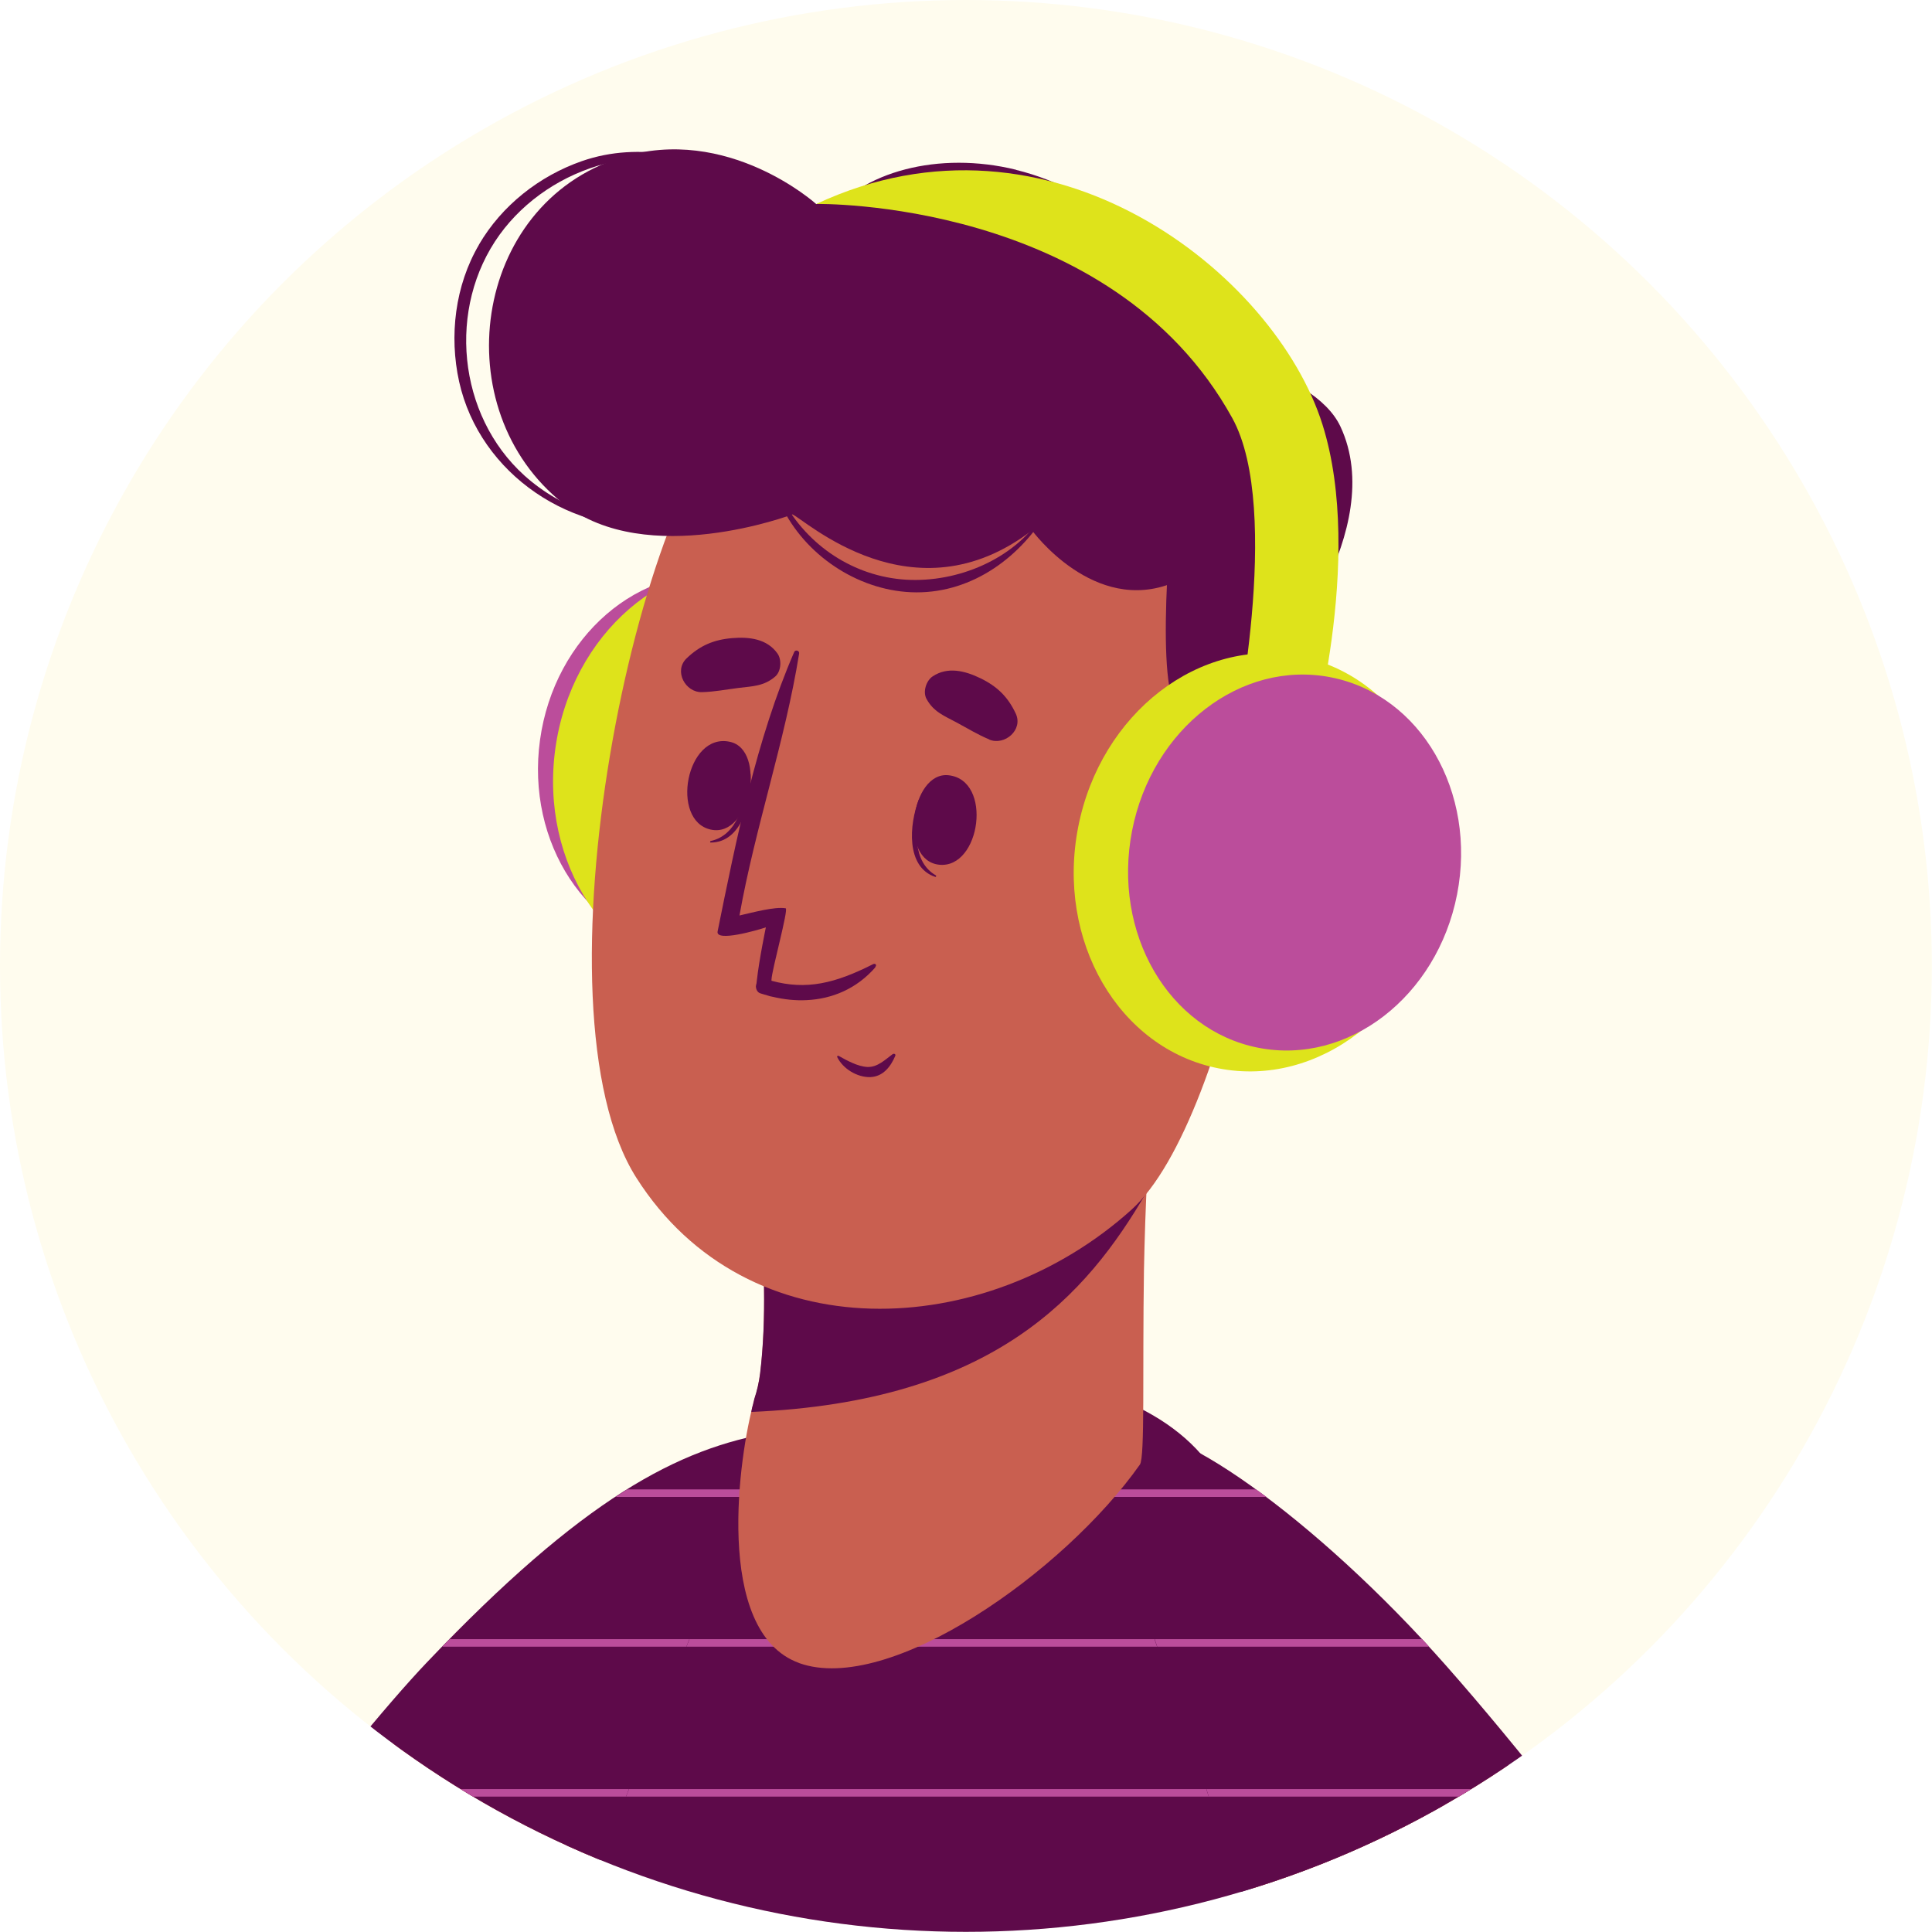 <svg xmlns="http://www.w3.org/2000/svg" xmlns:xlink="http://www.w3.org/1999/xlink" id="Calque_2" viewBox="0 0 123.71 123.71"><defs><clipPath id="clippath"><circle cx="61.85" cy="61.85" r="61.85" fill="#fffcee"></circle></clipPath></defs><g id="OBJECTS"><circle cx="61.85" cy="61.85" r="61.85" fill="#fffcee"></circle><g clip-path="url(#clippath)"><path d="M120.98,209.76H13.93c-.45-4.09,15.95-91.08,35.21-119.04,2.19-3.17,20.9-5.48,27.78,2.41,36.4,41.8,44.94,115.63,44.06,116.63Z" fill="#5e0a4a"></path><path d="M79.21,95.85h-33.23c.09-.16.18-.32.28-.48h32.56l.39.48Z" fill="#bb4d9b"></path><path d="M86.3,105.44h-45c.07-.16.14-.32.22-.48h44.46c.11.16.22.32.32.48Z" fill="#bb4d9b"></path><path d="M92.22,115.04h-54.79l.18-.48h54.34l.27.48Z" fill="#bb4d9b"></path><path d="M46.6,97.93c-3.04,7.87-14.5,35.47-20.73,55.28-4.18,13.29-5.77,24.45-6.69,27.38,0,0,31.61-10.15,38.73-10.17,10.96-.03,28.54,22.86,24.23,25.73-6.78,4.51-39.1,19.85-64.91,24.66-14.03,2.62-40.46-15.21-38.37-29.39,2.93-19.9,38.88-72.34,52.56-87.21,7.1-7.72,18.88-15.87,15.18-6.28Z" fill="#c95f50"></path><path d="M-23.07,195.62c.66,14.33,18.59,26.4,28.99,27.03,17.93,1.09,71.73-14.58,71.73-14.58l-20.91-40.29s-36.6,12.42-37.53,12.77v-.02c.32-1.07,9.34-34.96,13.38-46.2.22-.62.46-1.25.7-1.92,1.16-3.11,2.75-7.22,4.51-11.66l.02-.03c.97-2.46,2-5.02,3.02-7.56v-.02c4.42-10.98,8.73-21.43,8.73-21.43-6.16,1.01-12.25,4.25-22.24,14.74-9.97,10.47-51.47,65.51-50.38,89.15Z" fill="#5e0a4a"></path><path d="M48.06,95.37c-.07.16-.13.32-.2.48h-8.45l.75-.48h7.9Z" fill="#bb4d9b"></path><path d="M44.14,104.96c-.06.16-.13.32-.19.48h-15.63c.15-.17.31-.32.47-.48h15.35Z" fill="#bb4d9b"></path><path d="M40.27,114.56c-.06.16-.12.32-.19.48h-20.01c.13-.16.26-.32.38-.48h19.82Z" fill="#bb4d9b"></path><path d="M8.01,186.51l11.18-5.93.02-.02v-.02c.32-1.07,9.34-34.96,13.38-46.2.22-.62.46-1.25.7-1.92,1.16-3.11,2.75-7.22,4.51-11.66l-29.78,65.73Z" fill="#bb4d9b"></path><path d="M6.89,182.75c2.81.04,19.74-4.49,22.21-2.16,15.03,14.17,19.79,11.32,22.99,13.16,24.77,14.25,57.85,30.99,69.66,31.1,17.91.15,25.04-14.88,22.06-29.08-5.88-28.07-43.74-82.8-60.87-97.34-9.08-7.7-8.36,3.91-4.61,16.54,2.2,7.4,6.06,18.41,9.99,29.21,3.48,9.62,12.71,34.2,12.87,34.78v.02s.03.05.03.07c.01.07-.05.08-.2.04-.79-.14-21.97-10.13-43.27-15.61-7.51-1.93-23.14-4.69-28.74-2.18-3.33,1.49-3.39,3.48-3.39,3.48,0,0-2.67-.24-5.49,2.08-1.87,1.54-2.45,3.72-2.45,3.72,0,0-2.92.41-4.44,2.1-1.81,2.02-1.97,4.16-1.97,4.16-3.94,1.05-4.36,5.93-4.36,5.93Z" fill="#c95f50"></path><path d="M73.59,167.73c-3.92-1.33-5.69-1.33-5.69-1.33l-22.29,37.64s61.39,22.1,73.99,23.39c12.6,1.29,26.94-8.63,27.18-24.46.34-22.24-35.93-75.65-54.17-96.3-8.36-9.47-18.11-16.34-20.6-14.79-2.94,1.83,2.4,13.73,5.21,22.61,5.19,16.39,23.78,64.59,23.78,64.59,0,0-22.75-9.77-27.42-11.35Z" fill="#5e0a4a"></path><path d="M81.09,95.85h-9.77c-.03-.17-.05-.33-.07-.48h9.18c.22.15.44.32.66.48Z" fill="#bb4d9b"></path><path d="M91.51,105.44h-17.41c-.05-.16-.11-.32-.16-.48h17.13c.15.16.3.32.44.48Z" fill="#bb4d9b"></path><path d="M99.58,115.04h-22.18c-.05-.17-.1-.33-.15-.48h21.95c.12.16.25.32.38.48Z" fill="#bb4d9b"></path><path d="M51.17,106.49c5.77,2.07,16.97-5.83,21.82-12.71.33-.47.16-5.87.26-12.43.08-3.98.26-8.41.72-12.44l-25.98,3.27s1.53,8.73.69,15.76c-.08.59-.2,1.13-.36,1.63-.02.07-.05.16-.07.27-.87,3.08-2.65,14.64,2.93,16.65Z" fill="#c95f50"></path><path d="M48.24,89.84c-.05.17-.1.35-.13.57,15.56-.66,21.47-7.5,25.3-14.06.12-2.5.28-5.04.57-7.44l-25.99,3.27s1.53,8.74.68,15.76c-.07.58-.2,1.12-.37,1.63-.02.07-.03.17-.07.27Z" fill="#5e0a4a"></path><path d="M55.59,50.29c-.92,6.61-6.37,11.32-12.17,10.51-5.8-.81-9.76-6.82-8.84-13.43.92-6.61,6.37-11.32,12.17-10.51,5.8.81,9.76,6.82,8.84,13.43Z" fill="#bb4d9b"></path><path d="M58.93,51.18c-1.02,7.35-7.08,12.59-13.54,11.69-6.45-.9-10.85-7.59-9.83-14.94,1.02-7.35,7.08-12.59,13.54-11.69,6.45.9,10.85,7.59,9.83,14.94Z" fill="#dee31b"></path><path d="M81,36.59c2.73,9.03-2.12,35.09-8.56,40.88-9.33,8.4-24.57,9.15-31.69-2.05-6.91-10.86.01-44.7,7.2-49.96,10.58-7.75,29.02-2.2,33.05,11.14Z" fill="#c95f50"></path><path d="M58.83,51.19c.03-.06.12.11.11.18-.37,1.75-.51,3.81.98,4.68.05.03.02.11-.03.1-1.89-.62-1.68-3.36-1.05-4.96Z" fill="#5e0a4a"></path><path d="M60.73,49.64c2.86.3,2.06,6-.59,5.73-2.61-.27-1.81-5.98.59-5.73Z" fill="#5e0a4a"></path><path d="M48.06,49.57c0-.07-.15.06-.16.14-.19,1.78-.71,3.78-2.39,4.14-.05.01-.06.1,0,.1,1.99,0,2.65-2.66,2.55-4.37Z" fill="#5e0a4a"></path><path d="M46.74,47.5c-2.81-.62-3.84,5.05-1.23,5.62,2.56.56,3.59-5.11,1.23-5.62Z" fill="#5e0a4a"></path><path d="M63.35,47.35c-.75-.31-1.39-.71-2.1-1.09-.8-.43-1.48-.68-1.93-1.52-.24-.45-.01-1.16.4-1.43.96-.64,2.07-.36,3.06.12,1.07.52,1.76,1.19,2.26,2.26.49,1.04-.7,2.07-1.69,1.67Z" fill="#5e0a4a"></path><path d="M44.94,44.32c.81-.02,1.55-.17,2.35-.27.9-.11,1.63-.11,2.35-.73.38-.33.43-1.08.14-1.48-.67-.94-1.81-1.07-2.9-.98-1.18.1-2.07.48-2.92,1.3-.83.8-.08,2.19.99,2.16Z" fill="#5e0a4a"></path><path d="M57.17,67.49c-.48.35-.98.86-1.63.83-.62-.03-1.3-.41-1.84-.71-.05-.03-.12.02-.09.08.36.74,1.27,1.3,2.11,1.28.82-.03,1.31-.66,1.61-1.37.04-.1-.09-.16-.16-.1Z" fill="#5e0a4a"></path><path d="M56.06,61.93c-1.21,1.39-2.78,2.03-4.39,2.11-.72.04-1.46-.04-2.18-.21-.14-.02-.28-.06-.41-.11-.13-.03-.24-.07-.38-.11-.2-.06-.29-.25-.3-.45h0c.01-.08.02-.13.04-.19h0s.02-.17.02-.17c.15-1.37.58-3.42.58-3.42-.53.18-3.23.96-3.09.26,1.18-5.84,2.49-12.33,4.9-17.88.07-.19.36-.1.32.09-.91,5.65-2.81,11.11-3.82,16.77.85-.19,2.25-.58,2.96-.46.19.08-.89,3.95-.91,4.57,0,0,0,.03,0,.07,2.24.61,4.07.17,6.5-1.06.15-.08.27.06.14.18Z" fill="#5e0a4a"></path><path d="M80.81,54.48c-1.63-.98-4.35-6.83-5.57-9.23-1.27-2.49-.16-13.5.24-16.79,2.53,2.14,4.49,4.92,5.52,8.22,1.17,3.76.96,10.75-.19,17.79Z" fill="#5e0a4a"></path><path d="M50.12,32c1.58,2.94,4.55,4.92,7.91,5.12,3.27.19,6.88-1.29,8.69-4.09.05-.08.18,0,.13.08-1.94,3-5.18,5.1-8.86,4.79-3.45-.29-6.7-2.62-8.08-5.79-.06-.14.14-.25.21-.11Z" fill="#5e0a4a"></path><path d="M65.07,10.88c5.44,1.34,9.79,5.48,10.96,9.65.71,2.53.38,4.87-.51,7.13-.04.09-.23.03-.2-.07,1.14-3.63.25-8.26-3.14-11.73-3.26-3.33-8.14-5.23-12.9-4.54-2.48.36-4.66,1.4-6,2.95-.15.17-.53-.05-.4-.23,2.24-3.08,7.26-4.38,12.18-3.17Z" fill="#5e0a4a"></path><path d="M30.67,15.66c1.46-2.5,3.86-4.39,6.58-5.34,3.82-1.33,7.54-.18,11.22,1.04.1.03.05.19-.05.16-3.13-1.03-6.37-1.89-9.66-1.04-2.68.69-5.14,2.3-6.77,4.55-3.37,4.67-2.7,11.55,1.59,15.42,2.43,2.19,5.79,3.31,9.05,3,.13-.01.18.18.05.2-5.99.72-11.96-3.27-13.28-9.21-.65-2.94-.26-6.16,1.27-8.77Z" fill="#5e0a4a"></path><path d="M81.6,42.58s7.33-8.65,4.23-15.27c-1.76-3.75-10.02-5.11-10.02-5.11,0,0-1.61-5.27-8.04-8.3-6.5-3.06-15.5-.83-15.5-.83,0,0-5.68-5.13-12.53-2.98-9.54,3-11.29,16.15-3.66,22.16,5.36,4.22,14.66.69,14.66.69.76.28,7.72,6.86,15.34,1.02,0,0,3.97,5.45,9.06,3.35,0,0,1.27,4.93,6.46,5.27Z" fill="#5e0a4a"></path><path d="M75.36,57.82s6.09-8.29,9.86-6.1c3.78,2.19-.94,14.3-5.47,15.87-4.53,1.57-6.06-2.6-6.06-2.6l1.67-7.17Z" fill="#c95f50"></path><path d="M83.78,55.16c.07,0,.08.1.02.12-3.18,1.2-4.9,4.08-6.13,7.08.96-1.14,2.25-1.75,3.79-.6.08.06,0,.19-.09.17-1.28-.31-2.22-.1-3.11.91-.63.72-1.08,1.63-1.54,2.47-.15.28-.66.12-.54-.21,0-.02.02-.05.03-.07.01-4.02,3.26-9.56,7.58-9.86Z" fill="#5e0a4a"></path><path d="M83.8,48.19s3.62-12.33.88-21.01c-3.04-9.66-17.42-21.12-32.41-14.12,0,0,18.86-.36,26.63,13.7,3.28,5.92.04,20.92.04,20.92l4.85.51Z" fill="#dee31b"></path><path d="M69.04,52.95c-1.43,7.29,2.6,14.21,8.99,15.46,6.39,1.25,12.73-3.64,14.16-10.93,1.43-7.29-2.6-14.21-8.99-15.46-6.39-1.25-12.73,3.64-14.16,10.93Z" fill="#dee31b"></path><path d="M72.49,53.19c-1.28,6.55,2.33,12.77,8.08,13.9,5.75,1.13,11.45-3.27,12.73-9.82,1.28-6.55-2.33-12.77-8.08-13.9s-11.45,3.27-12.73,9.82Z" fill="#bb4d9b"></path></g></g></svg>